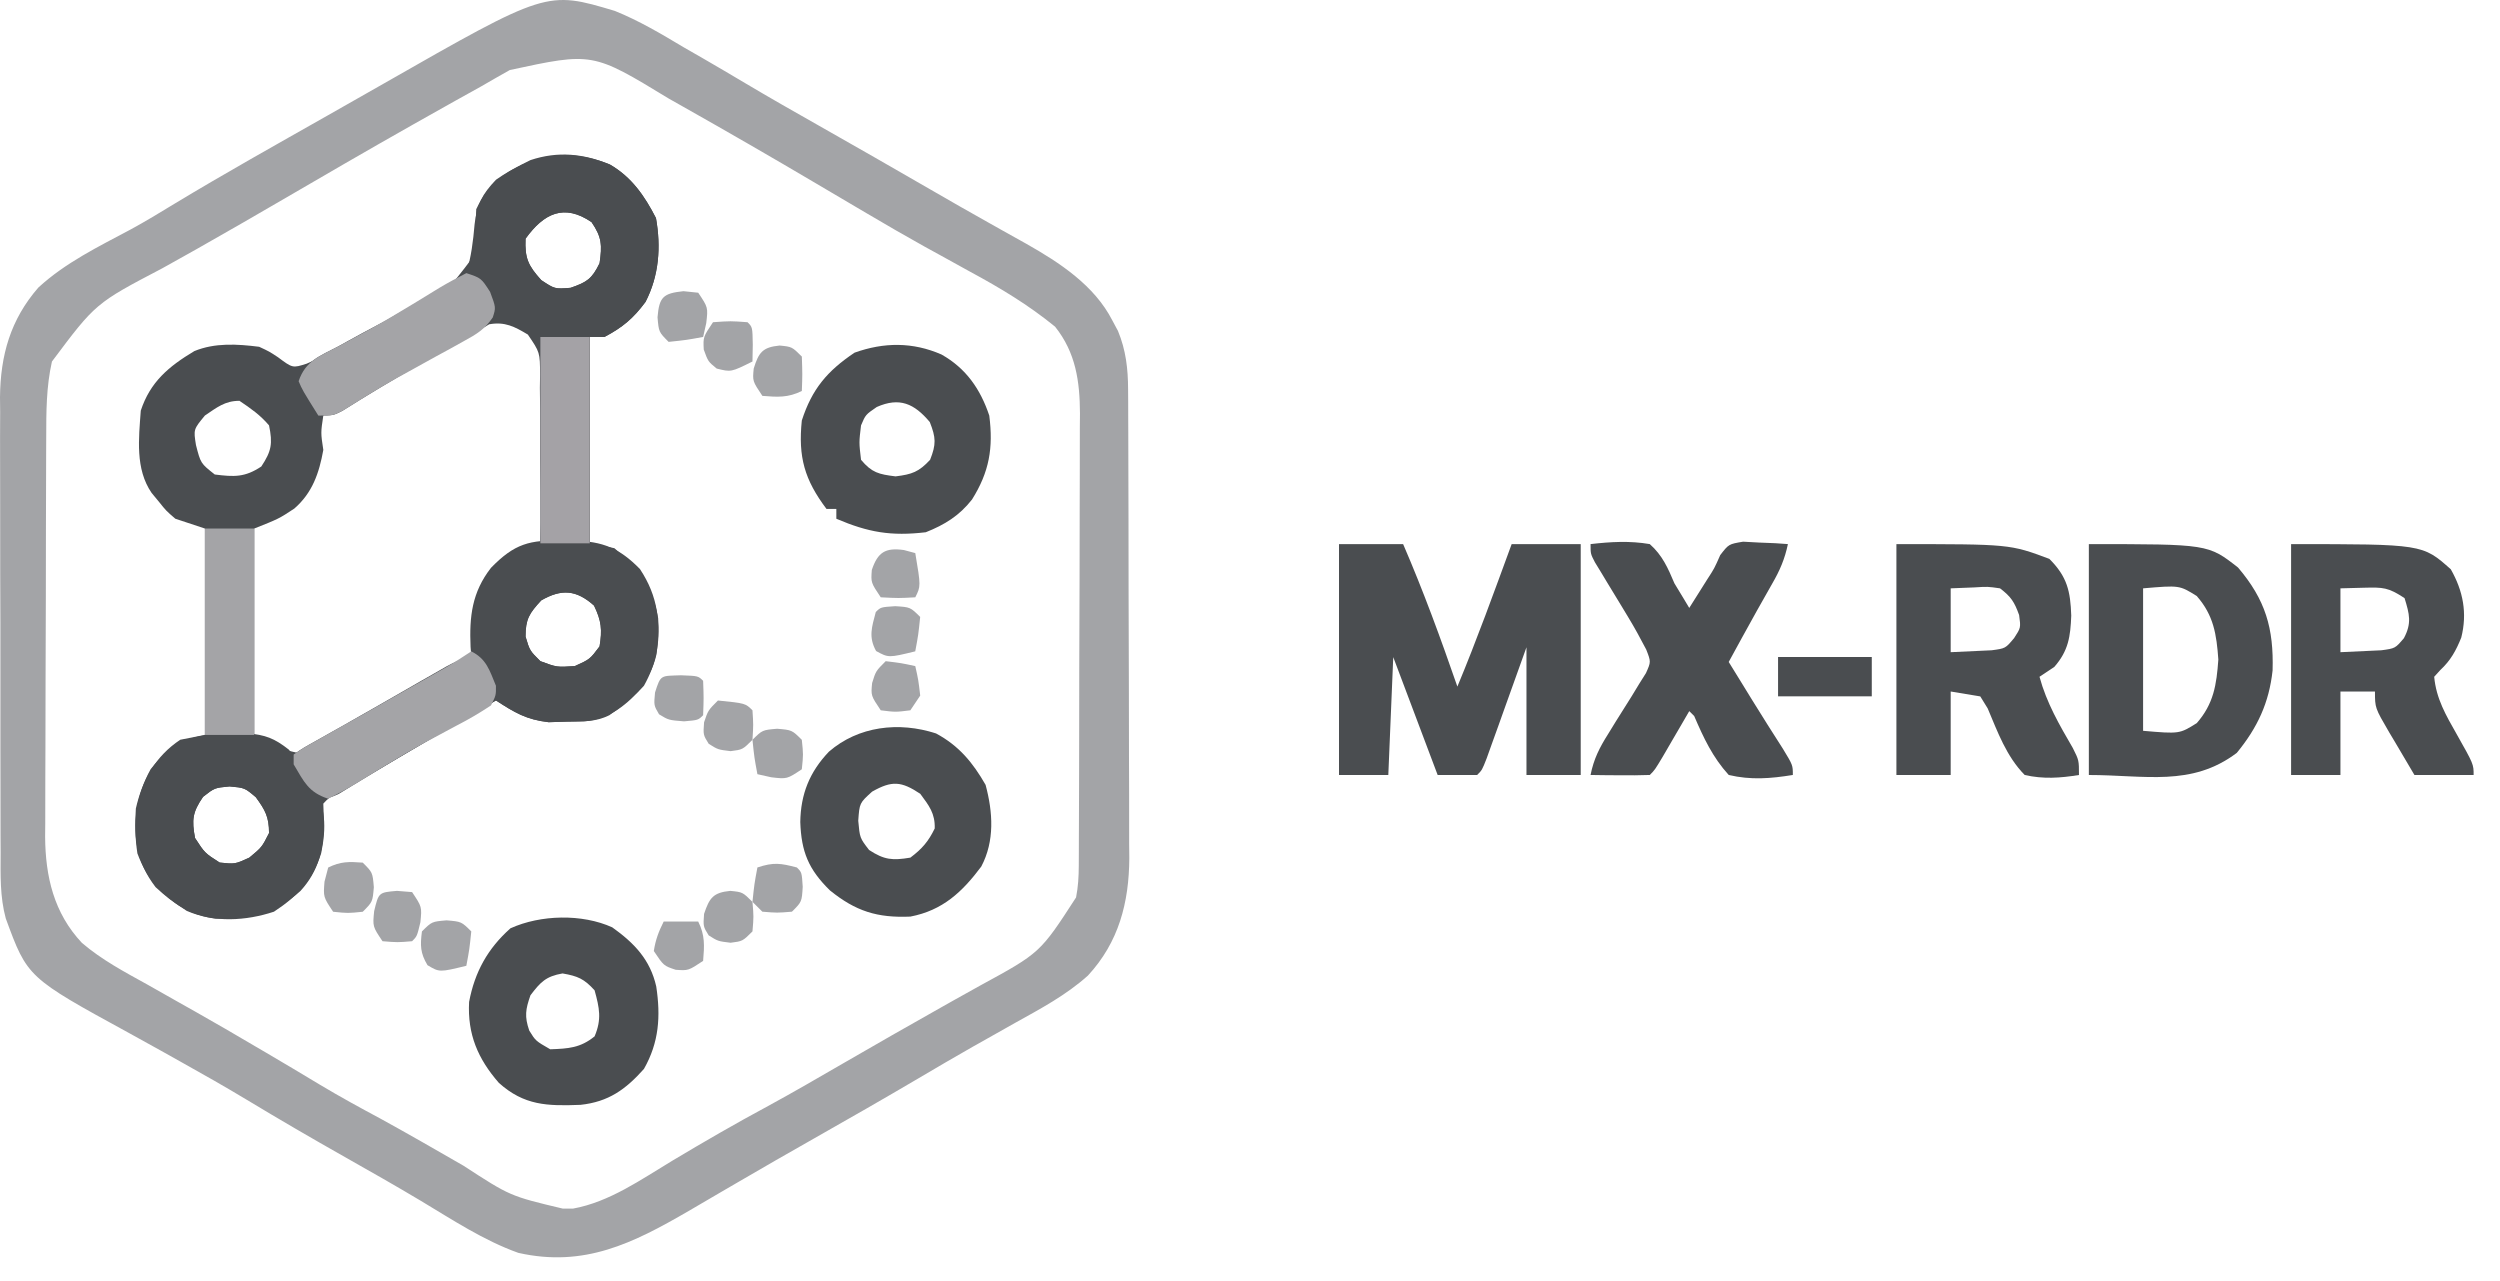 <?xml version="1.0" encoding="UTF-8"?> <svg xmlns="http://www.w3.org/2000/svg" width="80" height="41" viewBox="0 0 80 41" fill="none"><path d="M19.674 0.349C20.446 0.66 21.157 1.082 21.869 1.508C22.082 1.63 22.295 1.753 22.508 1.875C22.952 2.132 23.395 2.392 23.836 2.655C24.615 3.119 25.402 3.566 26.191 4.013C27.382 4.689 28.571 5.367 29.755 6.053C30.393 6.423 31.034 6.789 31.677 7.149C31.811 7.224 31.945 7.3 32.082 7.377C32.335 7.52 32.588 7.661 32.842 7.801C33.913 8.407 35.019 9.132 35.594 10.252C35.684 10.42 35.684 10.42 35.776 10.592C36.028 11.202 36.097 11.8 36.099 12.455C36.1 12.597 36.101 12.739 36.102 12.885C36.102 13.116 36.102 13.116 36.103 13.351C36.103 13.514 36.104 13.678 36.105 13.846C36.107 14.386 36.108 14.926 36.109 15.466C36.11 15.843 36.111 16.219 36.112 16.595C36.114 17.384 36.115 18.172 36.115 18.961C36.116 19.97 36.12 20.978 36.124 21.987C36.127 22.764 36.128 23.541 36.128 24.318C36.129 24.69 36.13 25.062 36.132 25.433C36.135 25.955 36.135 26.476 36.133 26.997C36.135 27.149 36.136 27.302 36.138 27.459C36.129 28.883 35.802 30.149 34.814 31.218C34.113 31.847 33.305 32.275 32.486 32.731C32.186 32.9 31.886 33.069 31.585 33.239C31.437 33.322 31.288 33.406 31.135 33.492C30.542 33.829 29.955 34.173 29.368 34.52C28.267 35.168 27.158 35.803 26.046 36.433C25.242 36.888 24.441 37.348 23.643 37.814C23.459 37.921 23.276 38.027 23.093 38.134C22.74 38.339 22.388 38.545 22.036 38.752C20.255 39.786 18.693 40.566 16.588 40.092C15.479 39.697 14.471 39.028 13.466 38.426C12.663 37.946 11.85 37.485 11.036 37.025C9.975 36.425 8.923 35.813 7.88 35.183C7.19 34.768 6.491 34.371 5.787 33.979C5.577 33.862 5.367 33.744 5.157 33.626C4.822 33.439 4.488 33.253 4.152 33.07C0.879 31.281 0.879 31.281 0.185 29.391C-0.004 28.696 0.017 27.999 0.02 27.284C0.018 27.029 0.018 27.029 0.017 26.77C0.014 26.213 0.014 25.656 0.015 25.099C0.015 24.709 0.014 24.32 0.013 23.931C0.011 23.116 0.012 22.302 0.013 21.487C0.015 20.445 0.012 19.404 0.007 18.362C0.005 17.558 0.005 16.755 0.005 15.951C0.005 15.568 0.005 15.184 0.003 14.8C0 14.262 0.002 13.724 0.005 13.186C0.003 13.029 0.002 12.872 0 12.71C0.014 11.368 0.333 10.228 1.228 9.201C2.096 8.403 3.151 7.893 4.184 7.341C4.655 7.085 5.112 6.807 5.57 6.528C7.181 5.554 8.826 4.635 10.465 3.706C11.062 3.368 11.658 3.029 12.254 2.689C17.494 -0.303 17.494 -0.303 19.674 0.349ZM16.314 2.241C16.163 2.327 16.012 2.412 15.856 2.5C15.705 2.588 15.553 2.675 15.397 2.765C15.12 2.919 14.843 3.073 14.566 3.227C14.28 3.387 13.995 3.548 13.71 3.708C13.555 3.795 13.4 3.882 13.241 3.972C11.764 4.806 10.297 5.659 8.831 6.513C8.147 6.911 7.462 7.307 6.773 7.697C6.607 7.792 6.44 7.887 6.268 7.985C5.908 8.188 5.548 8.389 5.187 8.589C3.059 9.704 3.059 9.704 1.662 11.569C1.479 12.382 1.48 13.181 1.479 14.011C1.478 14.159 1.478 14.307 1.477 14.459C1.475 14.948 1.473 15.436 1.473 15.924C1.472 16.265 1.471 16.605 1.47 16.946C1.468 17.66 1.467 18.373 1.467 19.087C1.466 19.999 1.462 20.912 1.458 21.824C1.455 22.528 1.454 23.231 1.454 23.935C1.453 24.271 1.452 24.607 1.45 24.943C1.447 25.415 1.447 25.886 1.448 26.357C1.447 26.495 1.445 26.632 1.444 26.774C1.453 28.053 1.724 29.216 2.62 30.171C3.254 30.714 3.983 31.101 4.711 31.503C5.051 31.696 5.392 31.889 5.732 32.081C5.982 32.221 5.982 32.221 6.237 32.365C6.894 32.735 7.545 33.115 8.194 33.498C8.303 33.561 8.411 33.625 8.523 33.69C9.1 34.029 9.674 34.371 10.246 34.716C10.877 35.094 11.519 35.445 12.167 35.792C13.06 36.282 13.943 36.791 14.827 37.3C16.325 38.275 16.325 38.275 18.012 38.676C18.119 38.675 18.227 38.675 18.338 38.675C19.504 38.463 20.516 37.743 21.514 37.143C22.526 36.537 23.542 35.95 24.581 35.391C25.389 34.951 26.184 34.489 26.98 34.028C28.015 33.431 29.049 32.835 30.091 32.251C30.239 32.167 30.387 32.084 30.54 31.998C30.815 31.844 31.09 31.691 31.365 31.538C33.285 30.492 33.285 30.492 34.434 28.718C34.502 28.371 34.519 28.055 34.521 27.701C34.522 27.564 34.523 27.428 34.523 27.287C34.524 27.138 34.524 26.99 34.524 26.837C34.525 26.679 34.526 26.522 34.526 26.359C34.529 25.838 34.53 25.317 34.531 24.795C34.532 24.433 34.532 24.07 34.533 23.707C34.535 22.947 34.536 22.186 34.536 21.425C34.537 20.452 34.541 19.479 34.546 18.506C34.549 17.756 34.549 17.007 34.55 16.258C34.55 15.899 34.551 15.54 34.553 15.181C34.556 14.679 34.556 14.176 34.555 13.674C34.557 13.453 34.557 13.453 34.559 13.227C34.553 12.2 34.426 11.286 33.763 10.454C32.909 9.756 32.006 9.214 31.035 8.69C30.711 8.511 30.387 8.332 30.063 8.153C29.904 8.066 29.746 7.979 29.582 7.889C28.959 7.543 28.344 7.185 27.73 6.823C27.622 6.76 27.515 6.696 27.404 6.631C26.98 6.381 26.555 6.13 26.131 5.88C24.715 5.043 23.292 4.222 21.86 3.414C21.707 3.328 21.555 3.242 21.398 3.153C18.962 1.67 18.962 1.67 16.314 2.241Z" fill="#A3A4A7"></path><path d="M19.514 5.263C20.214 5.665 20.63 6.275 20.992 6.98C21.155 7.903 21.091 8.819 20.656 9.662C20.264 10.19 19.924 10.475 19.344 10.782C19.188 10.782 19.031 10.782 18.87 10.782C18.87 12.961 18.87 15.14 18.87 17.384C19.131 17.436 19.391 17.488 19.66 17.542C20.412 18.184 20.9 18.801 21.061 19.782C21.122 20.575 20.997 21.246 20.607 21.943C20.069 22.533 19.526 23.017 18.711 23.081C18.519 23.085 18.328 23.089 18.13 23.093C17.941 23.099 17.752 23.105 17.556 23.111C16.839 23.028 16.471 22.804 15.871 22.415C15.776 22.471 15.68 22.527 15.582 22.585C15.139 22.846 14.696 23.107 14.253 23.368C14.094 23.461 13.936 23.554 13.773 23.651C12.788 24.23 11.802 24.806 10.811 25.375C10.514 25.536 10.514 25.536 10.346 25.716C10.352 25.901 10.359 26.086 10.365 26.276C10.37 27.136 10.207 27.868 9.611 28.514C8.748 29.276 8.043 29.405 6.897 29.397C6.097 29.292 5.561 28.928 4.978 28.388C4.369 27.592 4.281 26.862 4.347 25.873C4.555 24.964 4.974 24.199 5.768 23.672C6.158 23.595 6.158 23.595 6.557 23.515C6.557 21.337 6.557 19.158 6.557 16.913C6.244 16.809 5.932 16.705 5.61 16.599C5.315 16.344 5.315 16.344 5.087 16.058C4.97 15.917 4.97 15.917 4.852 15.774C4.323 15.004 4.441 14.03 4.505 13.14C4.807 12.221 5.398 11.726 6.219 11.235C6.881 10.963 7.593 11.009 8.293 11.097C8.619 11.249 8.619 11.249 8.895 11.431C9.364 11.781 9.364 11.781 9.812 11.638C10.653 11.28 11.423 10.813 12.208 10.347C12.76 10.02 13.3 9.703 13.881 9.43C14.302 9.23 14.605 9.078 14.924 8.738C15.079 8.214 15.14 7.722 15.187 7.177C15.256 6.546 15.433 6.211 15.871 5.752C17.035 4.936 18.183 4.718 19.514 5.263ZM16.818 7.638C16.792 8.266 16.901 8.498 17.321 8.964C17.753 9.25 17.753 9.25 18.259 9.21C18.786 9.028 18.943 8.921 19.186 8.424C19.27 7.85 19.261 7.59 18.93 7.108C18.049 6.507 17.404 6.826 16.818 7.638ZM14.519 10.841C13.772 11.289 13.025 11.732 12.255 12.141C12.132 12.208 12.008 12.275 11.882 12.344C11.644 12.473 11.405 12.599 11.164 12.721C10.852 12.893 10.596 13.044 10.346 13.297C10.263 13.849 10.263 13.849 10.346 14.398C10.212 15.139 9.998 15.77 9.418 16.274C8.925 16.599 8.925 16.599 8.136 16.913C8.136 19.092 8.136 21.27 8.136 23.515C8.9 23.942 8.9 23.942 9.714 24.144C10.075 23.991 10.075 23.991 10.435 23.744C10.574 23.656 10.712 23.568 10.855 23.478C10.999 23.387 11.144 23.295 11.293 23.201C11.579 23.035 11.867 22.87 12.155 22.707C12.298 22.627 12.44 22.546 12.587 22.463C12.73 22.382 12.872 22.301 13.02 22.218C13.31 22.054 13.601 21.889 13.892 21.725C14.018 21.653 14.145 21.582 14.275 21.508C14.55 21.348 14.817 21.176 15.082 21C15.185 20.543 15.185 20.543 15.23 20.018C15.37 18.974 15.554 18.441 16.345 17.728C16.665 17.539 16.932 17.466 17.292 17.384C17.323 16.481 17.346 15.578 17.361 14.674C17.367 14.367 17.376 14.059 17.387 13.752C17.402 13.31 17.41 12.868 17.415 12.426C17.422 12.289 17.428 12.152 17.435 12.011C17.435 11.616 17.422 11.313 17.292 10.939C16.251 9.942 15.664 10.154 14.519 10.841ZM6.557 13.297C6.191 13.74 6.191 13.74 6.271 14.241C6.421 14.827 6.421 14.827 6.873 15.184C7.493 15.262 7.836 15.278 8.362 14.928C8.69 14.432 8.729 14.194 8.609 13.612C8.319 13.274 8.038 13.08 7.662 12.826C7.196 12.826 6.938 13.041 6.557 13.297ZM17.321 19.212C16.937 19.628 16.818 19.808 16.818 20.371C16.952 20.82 16.952 20.82 17.292 21.157C17.822 21.354 17.822 21.354 18.397 21.314C18.878 21.096 18.878 21.096 19.186 20.686C19.275 20.154 19.245 19.863 19.009 19.379C18.445 18.874 17.97 18.839 17.321 19.212ZM6.498 25.5C6.16 25.991 6.133 26.232 6.241 26.816C6.554 27.298 6.554 27.298 7.03 27.602C7.521 27.654 7.521 27.654 7.978 27.445C8.38 27.111 8.38 27.111 8.609 26.659C8.609 26.144 8.489 25.924 8.185 25.51C7.829 25.21 7.829 25.21 7.346 25.166C6.864 25.212 6.864 25.212 6.498 25.5Z" fill="#4A4D50"></path><path d="M19.513 5.263C20.213 5.665 20.63 6.275 20.991 6.98C21.155 7.903 21.091 8.819 20.656 9.662C20.263 10.19 19.924 10.475 19.343 10.782C19.187 10.782 19.031 10.782 18.87 10.782C18.87 12.961 18.87 15.14 18.87 17.385C18.349 17.385 17.828 17.385 17.291 17.385C17.293 17.097 17.293 17.097 17.294 16.803C17.296 16.09 17.291 15.378 17.284 14.665C17.282 14.357 17.282 14.049 17.284 13.741C17.286 13.297 17.282 12.854 17.276 12.411C17.278 12.273 17.28 12.135 17.282 11.993C17.279 11.275 17.279 11.275 16.891 10.706C16.464 10.45 16.156 10.288 15.655 10.377C15.449 10.5 15.449 10.5 15.239 10.625C15.134 10.683 15.03 10.741 14.922 10.8C14.541 11.012 14.165 11.23 13.788 11.45C13.655 11.528 13.521 11.605 13.384 11.685C12.563 12.161 11.749 12.646 10.947 13.152C10.661 13.297 10.661 13.297 10.187 13.297C9.678 12.484 9.678 12.484 9.556 12.197C9.776 11.538 10.234 11.396 10.819 11.087C10.93 11.025 11.041 10.963 11.156 10.9C11.761 10.564 12.371 10.244 12.993 9.94C14.309 9.328 14.309 9.328 15.14 8.218C15.206 7.707 15.224 7.21 15.239 6.695C15.648 5.835 16.145 5.529 16.975 5.123C17.858 4.83 18.665 4.915 19.513 5.263ZM16.817 7.638C16.792 8.266 16.9 8.498 17.321 8.965C17.752 9.25 17.752 9.25 18.258 9.21C18.785 9.028 18.943 8.921 19.186 8.424C19.27 7.85 19.261 7.59 18.929 7.108C18.048 6.508 17.403 6.826 16.817 7.638Z" fill="#4A4D50"></path><path d="M18.011 17.305C18.187 17.305 18.187 17.305 18.366 17.304C19.285 17.32 19.825 17.541 20.478 18.209C21.065 19.097 21.142 19.912 21.007 20.942C20.801 21.839 20.231 22.37 19.501 22.886C19.044 23.113 18.638 23.082 18.129 23.092C17.94 23.098 17.75 23.104 17.555 23.11C16.838 23.027 16.47 22.803 15.87 22.414C15.775 22.47 15.679 22.526 15.581 22.584C15.448 22.663 15.314 22.742 15.177 22.823C14.956 22.953 14.956 22.953 14.731 23.085C14.411 23.273 14.091 23.462 13.771 23.649C12.763 24.241 12.763 24.241 11.761 24.844C11.597 24.944 11.432 25.043 11.262 25.146C11.123 25.231 10.984 25.317 10.841 25.405C10.502 25.558 10.502 25.558 10.029 25.401C9.397 24.557 9.397 24.557 9.397 24.143C9.695 23.938 9.695 23.938 10.137 23.692C10.307 23.596 10.477 23.5 10.652 23.402C10.8 23.319 10.8 23.319 10.951 23.235C11.348 23.011 11.744 22.784 12.139 22.557C12.439 22.385 12.739 22.213 13.038 22.041C13.185 21.957 13.331 21.872 13.482 21.785C13.69 21.667 13.69 21.667 13.902 21.546C14.027 21.475 14.151 21.404 14.279 21.33C14.607 21.157 14.607 21.157 15.081 20.999C15.073 20.901 15.066 20.802 15.058 20.7C15.017 19.727 15.101 18.956 15.712 18.17C16.46 17.401 16.952 17.265 18.011 17.305ZM17.32 19.211C16.936 19.627 16.817 19.808 16.817 20.371C16.951 20.82 16.951 20.82 17.291 21.157C17.822 21.354 17.822 21.354 18.396 21.314C18.877 21.096 18.877 21.096 19.185 20.685C19.274 20.153 19.244 19.862 19.008 19.378C18.444 18.873 17.969 18.838 17.32 19.211Z" fill="#4A4D50"></path><path d="M30.128 11.344C30.917 11.789 31.374 12.454 31.657 13.299C31.788 14.332 31.66 15.098 31.104 15.985C30.698 16.503 30.231 16.791 29.625 17.032C28.512 17.163 27.785 17.036 26.763 16.6C26.763 16.496 26.763 16.392 26.763 16.286C26.659 16.286 26.555 16.286 26.448 16.286C25.744 15.351 25.538 14.623 25.658 13.456C25.984 12.448 26.471 11.872 27.346 11.285C28.285 10.949 29.206 10.941 30.128 11.344ZM28.056 13.024C27.698 13.27 27.698 13.27 27.553 13.613C27.487 14.157 27.487 14.157 27.553 14.714C27.902 15.128 28.12 15.177 28.658 15.244C29.189 15.178 29.4 15.102 29.763 14.714C29.96 14.216 29.951 14.005 29.753 13.505C29.254 12.912 28.784 12.702 28.056 13.024Z" fill="#4A4D50"></path><path d="M29.953 23.47C30.689 23.865 31.132 24.406 31.539 25.116C31.773 25.99 31.834 26.909 31.401 27.729C30.793 28.542 30.165 29.133 29.132 29.331C28.07 29.377 27.38 29.158 26.557 28.492C25.87 27.818 25.642 27.255 25.609 26.305C25.623 25.41 25.905 24.704 26.526 24.053C27.47 23.235 28.764 23.084 29.953 23.47ZM27.908 25.332C27.504 25.698 27.504 25.698 27.464 26.265C27.514 26.814 27.514 26.814 27.81 27.199C28.298 27.518 28.558 27.54 29.132 27.444C29.506 27.162 29.707 26.93 29.911 26.511C29.926 26.029 29.73 25.782 29.448 25.401C28.842 24.999 28.544 24.972 27.908 25.332Z" fill="#4A4D50"></path><path d="M19.592 29.675C20.296 30.177 20.807 30.709 21 31.568C21.144 32.523 21.09 33.354 20.606 34.206C20.018 34.864 19.474 35.258 18.577 35.355C17.515 35.396 16.773 35.379 15.963 34.651C15.29 33.879 14.957 33.095 15.011 32.063C15.191 31.104 15.606 30.354 16.334 29.706C17.301 29.267 18.63 29.238 19.592 29.675ZM16.975 31.848C16.817 32.297 16.78 32.526 16.936 32.978C17.139 33.308 17.139 33.308 17.607 33.577C18.188 33.556 18.569 33.535 19.027 33.164C19.259 32.616 19.183 32.258 19.027 31.691C18.693 31.322 18.49 31.235 18.001 31.15C17.47 31.243 17.298 31.423 16.975 31.848Z" fill="#4A4D50"></path><path d="M7.326 23.475C7.518 23.471 7.71 23.467 7.907 23.463C8.501 23.519 8.774 23.622 9.24 23.986C9.519 24.331 9.519 24.331 9.753 24.703C9.832 24.827 9.911 24.95 9.993 25.077C10.431 25.805 10.446 26.48 10.278 27.302C10.007 28.162 9.519 28.682 8.767 29.174C7.867 29.472 6.856 29.528 5.975 29.148C5.201 28.654 4.716 28.176 4.396 27.307C4.25 26.319 4.34 25.49 4.82 24.615C5.557 23.689 6.162 23.49 7.326 23.475ZM6.497 25.499C6.16 25.99 6.133 26.231 6.241 26.816C6.553 27.297 6.553 27.297 7.03 27.602C7.521 27.653 7.521 27.653 7.977 27.445C8.38 27.11 8.38 27.11 8.609 26.659C8.609 26.143 8.488 25.924 8.185 25.509C7.829 25.209 7.829 25.209 7.346 25.165C6.864 25.211 6.864 25.211 6.497 25.499Z" fill="#4A4D50"></path><path d="M15.081 20.844C15.569 21.087 15.667 21.454 15.87 21.944C15.873 22.249 15.873 22.249 15.712 22.573C15.346 22.817 14.996 23.021 14.607 23.221C14.378 23.344 14.149 23.467 13.919 23.59C13.8 23.654 13.68 23.718 13.557 23.784C13.178 23.992 12.808 24.211 12.438 24.435C12.318 24.508 12.197 24.581 12.072 24.656C11.838 24.798 11.604 24.942 11.37 25.086C11.088 25.256 10.796 25.41 10.502 25.56C9.867 25.349 9.732 25.022 9.397 24.459C9.397 24.356 9.397 24.252 9.397 24.145C9.695 23.94 9.695 23.94 10.137 23.693C10.307 23.597 10.477 23.501 10.652 23.402C10.8 23.32 10.8 23.32 10.951 23.235C11.498 22.929 12.043 22.619 12.588 22.308C12.886 22.139 13.184 21.97 13.482 21.801C13.621 21.722 13.759 21.644 13.902 21.563C14.027 21.492 14.151 21.422 14.279 21.349C14.552 21.19 14.817 21.018 15.081 20.844Z" fill="#A4A4A7"></path><path d="M14.923 8.74C15.397 8.897 15.397 8.897 15.683 9.34C15.87 9.841 15.87 9.841 15.768 10.159C15.506 10.54 15.26 10.688 14.854 10.91C14.713 10.989 14.571 11.068 14.425 11.149C14.277 11.23 14.129 11.31 13.976 11.393C13.686 11.553 13.397 11.713 13.108 11.873C12.964 11.952 12.821 12.03 12.674 12.111C12.102 12.433 11.546 12.777 10.991 13.127C10.661 13.299 10.661 13.299 10.187 13.299C9.678 12.485 9.678 12.485 9.556 12.199C9.776 11.54 10.234 11.397 10.819 11.088C11.048 10.964 11.277 10.84 11.506 10.716C11.686 10.618 11.686 10.618 11.869 10.519C12.247 10.308 12.617 10.088 12.987 9.865C13.108 9.792 13.229 9.719 13.353 9.644C13.588 9.502 13.822 9.358 14.055 9.214C14.338 9.044 14.63 8.89 14.923 8.74Z" fill="#A4A4A7"></path><path d="M6.557 16.914C7.078 16.914 7.599 16.914 8.135 16.914C8.135 19.093 8.135 21.272 8.135 23.517C7.614 23.517 7.093 23.517 6.557 23.517C6.557 21.338 6.557 19.159 6.557 16.914Z" fill="#A4A4A7"></path><path d="M17.292 10.783C17.813 10.783 18.334 10.783 18.871 10.783C18.871 12.962 18.871 15.141 18.871 17.386C18.35 17.386 17.829 17.386 17.292 17.386C17.292 15.207 17.292 13.028 17.292 10.783Z" fill="#A4A2A6"></path><path d="M11.608 27.604C11.923 27.918 11.923 27.918 11.963 28.39C11.923 28.861 11.923 28.861 11.608 29.176C11.134 29.225 11.134 29.225 10.66 29.176C10.345 28.704 10.345 28.704 10.384 28.213C10.443 27.989 10.443 27.989 10.502 27.761C10.899 27.564 11.168 27.571 11.608 27.604Z" fill="#A3A4A7"></path><path d="M24.948 11.057C25.343 11.096 25.343 11.096 25.659 11.41C25.678 11.98 25.678 11.98 25.659 12.511C25.218 12.73 24.882 12.708 24.396 12.668C24.08 12.196 24.08 12.196 24.119 11.793C24.279 11.278 24.4 11.111 24.948 11.057Z" fill="#A3A4A7"></path><path d="M14.291 29.451C14.765 29.491 14.765 29.491 15.081 29.805C15.022 30.375 15.022 30.375 14.923 30.905C14.063 31.115 14.063 31.115 13.68 30.886C13.446 30.497 13.445 30.25 13.502 29.805C13.818 29.491 13.818 29.491 14.291 29.451Z" fill="#A3A4A7"></path><path d="M12.703 28.508C12.863 28.521 13.022 28.534 13.187 28.547C13.502 29.019 13.502 29.019 13.453 29.51C13.345 29.962 13.345 29.962 13.187 30.119C12.723 30.158 12.723 30.158 12.24 30.119C11.924 29.648 11.924 29.648 11.973 29.156C12.117 28.558 12.117 28.558 12.703 28.508Z" fill="#A3A4A7"></path><path d="M25.5 27.759C25.658 27.916 25.658 27.916 25.687 28.378C25.658 28.859 25.658 28.859 25.342 29.174C24.868 29.213 24.868 29.213 24.395 29.174C24.291 29.07 24.186 28.966 24.079 28.859C24.138 28.29 24.138 28.29 24.237 27.759C24.758 27.586 24.98 27.623 25.5 27.759Z" fill="#A3A4A7"></path><path d="M24.868 23.32C25.342 23.36 25.342 23.36 25.658 23.674C25.707 24.146 25.707 24.146 25.658 24.617C25.184 24.932 25.184 24.932 24.681 24.873C24.461 24.824 24.461 24.824 24.237 24.774C24.138 24.244 24.138 24.244 24.079 23.674C24.395 23.36 24.395 23.36 24.868 23.32Z" fill="#A3A4A7"></path><path d="M21.87 9.318C22.026 9.335 22.182 9.351 22.343 9.367C22.659 9.839 22.659 9.839 22.6 10.34C22.567 10.486 22.535 10.632 22.501 10.782C21.968 10.88 21.968 10.88 21.396 10.94C21.081 10.625 21.081 10.625 21.041 10.153C21.095 9.504 21.22 9.386 21.87 9.318Z" fill="#A3A4A7"></path><path d="M28.647 19.398C29.13 19.428 29.13 19.428 29.446 19.742C29.387 20.312 29.387 20.312 29.288 20.843C28.434 21.051 28.434 21.051 28.035 20.833C27.786 20.381 27.898 20.07 28.025 19.585C28.183 19.428 28.183 19.428 28.647 19.398Z" fill="#A3A4A7"></path><path d="M23.369 28.508C23.764 28.547 23.764 28.547 24.079 28.861C24.119 29.333 24.119 29.333 24.079 29.805C23.764 30.119 23.764 30.119 23.379 30.168C22.974 30.119 22.974 30.119 22.678 29.932C22.501 29.648 22.501 29.648 22.53 29.245C22.701 28.733 22.82 28.562 23.369 28.508Z" fill="#A3A4A7"></path><path d="M21.238 29.49C21.602 29.49 21.967 29.49 22.343 29.49C22.563 29.929 22.541 30.264 22.5 30.748C22.027 31.062 22.027 31.062 21.622 31.033C21.238 30.905 21.238 30.905 20.922 30.433C20.977 30.074 21.075 29.815 21.238 29.49Z" fill="#A3A4A7"></path><path d="M22.974 22.416C23.853 22.505 23.853 22.505 24.079 22.73C24.109 23.192 24.109 23.192 24.079 23.674C23.764 23.988 23.764 23.988 23.379 24.037C22.974 23.988 22.974 23.988 22.678 23.801C22.501 23.516 22.501 23.516 22.53 23.114C22.659 22.73 22.659 22.73 22.974 22.416Z" fill="#A3A4A7"></path><path d="M28.342 21.158C28.835 21.217 28.835 21.217 29.289 21.315C29.388 21.758 29.388 21.758 29.447 22.259C29.291 22.492 29.291 22.492 29.131 22.73C28.657 22.789 28.657 22.789 28.184 22.73C27.868 22.259 27.868 22.259 27.908 21.856C28.026 21.473 28.026 21.473 28.342 21.158Z" fill="#A3A4A7"></path><path d="M28.924 17.601C29.045 17.633 29.165 17.666 29.289 17.699C29.467 18.76 29.467 18.76 29.289 19.114C28.756 19.143 28.756 19.143 28.184 19.114C27.868 18.642 27.868 18.642 27.898 18.239C28.088 17.672 28.33 17.518 28.924 17.601Z" fill="#A3A4A7"></path><path d="M22.816 10.311C23.378 10.271 23.378 10.271 23.921 10.311C24.079 10.468 24.079 10.468 24.089 11.028C24.085 11.206 24.082 11.385 24.079 11.568C23.395 11.909 23.395 11.909 22.934 11.794C22.658 11.568 22.658 11.568 22.52 11.185C22.5 10.782 22.5 10.782 22.816 10.311Z" fill="#A3A4A7"></path><path d="M21.79 21.609C22.342 21.629 22.342 21.629 22.5 21.786C22.52 22.336 22.52 22.336 22.5 22.887C22.342 23.044 22.342 23.044 21.889 23.083C21.395 23.044 21.395 23.044 21.089 22.857C20.922 22.572 20.922 22.572 20.961 22.16C21.145 21.581 21.14 21.633 21.79 21.609Z" fill="#A3A4A7"></path><path d="M42.848 17.412C43.525 17.412 44.202 17.412 44.9 17.412C45.548 18.911 46.102 20.429 46.636 21.971C47.261 20.469 47.813 18.939 48.373 17.412C49.102 17.412 49.832 17.412 50.583 17.412C50.583 19.85 50.583 22.288 50.583 24.8C50.01 24.8 49.437 24.8 48.847 24.8C48.847 23.452 48.847 22.103 48.847 20.713C48.696 21.136 48.696 21.136 48.541 21.567C48.41 21.934 48.278 22.302 48.146 22.669C48.08 22.855 48.013 23.041 47.945 23.233C47.881 23.409 47.818 23.586 47.752 23.768C47.693 23.932 47.635 24.096 47.574 24.265C47.426 24.643 47.426 24.643 47.268 24.8C46.851 24.8 46.434 24.8 46.005 24.8C45.302 22.933 45.302 22.933 44.584 21.028C44.532 22.273 44.48 23.518 44.426 24.8C43.905 24.8 43.384 24.8 42.848 24.8C42.848 22.362 42.848 19.924 42.848 17.412Z" fill="#4A4D50"></path><path d="M60.685 17.412C64.317 17.412 64.317 17.412 65.579 17.884C66.151 18.453 66.254 18.921 66.28 19.701C66.254 20.368 66.191 20.824 65.737 21.342C65.581 21.446 65.425 21.55 65.264 21.657C65.491 22.493 65.898 23.193 66.331 23.938C66.527 24.329 66.527 24.329 66.527 24.8C65.923 24.897 65.39 24.935 64.79 24.8C64.202 24.199 63.929 23.432 63.606 22.669C63.528 22.542 63.45 22.416 63.369 22.285C63.057 22.233 62.744 22.182 62.422 22.128C62.422 23.01 62.422 23.892 62.422 24.8C61.849 24.8 61.276 24.8 60.685 24.8C60.685 22.362 60.685 19.924 60.685 17.412ZM62.422 18.827C62.422 19.501 62.422 20.176 62.422 20.87C62.837 20.851 62.837 20.851 63.261 20.831C63.416 20.824 63.572 20.817 63.733 20.809C64.175 20.75 64.175 20.75 64.453 20.417C64.667 20.088 64.667 20.088 64.612 19.682C64.46 19.26 64.355 19.098 64.001 18.827C63.604 18.77 63.604 18.77 63.182 18.797C62.931 18.807 62.68 18.817 62.422 18.827Z" fill="#4A4D50"></path><path d="M73.315 17.412C77.522 17.412 77.522 17.412 78.426 18.218C78.82 18.911 78.958 19.621 78.76 20.404C78.594 20.816 78.419 21.137 78.091 21.44C78.026 21.512 77.961 21.583 77.894 21.657C77.959 22.36 78.269 22.886 78.614 23.494C79.156 24.454 79.156 24.454 79.156 24.8C78.531 24.8 77.906 24.8 77.262 24.8C77.05 24.444 76.84 24.087 76.631 23.73C76.57 23.629 76.51 23.527 76.448 23.424C75.999 22.653 75.999 22.653 75.999 22.128C75.635 22.128 75.27 22.128 74.894 22.128C74.894 23.01 74.894 23.892 74.894 24.8C74.373 24.8 73.852 24.8 73.315 24.8C73.315 22.362 73.315 19.924 73.315 17.412ZM74.894 18.827C74.894 19.501 74.894 20.176 74.894 20.87C75.309 20.851 75.309 20.851 75.733 20.831C75.888 20.824 76.044 20.817 76.204 20.809C76.646 20.749 76.646 20.749 76.925 20.422C77.181 19.94 77.103 19.653 76.946 19.141C76.423 18.794 76.26 18.792 75.654 18.807C75.403 18.814 75.152 18.82 74.894 18.827Z" fill="#4A4D50"></path><path d="M66.843 17.412C70.66 17.412 70.66 17.412 71.617 18.161C72.496 19.193 72.762 20.106 72.723 21.453C72.611 22.491 72.236 23.29 71.577 24.092C70.127 25.187 68.637 24.8 66.843 24.8C66.843 22.362 66.843 19.924 66.843 17.412ZM68.579 18.827C68.579 20.331 68.579 21.836 68.579 23.386C69.743 23.486 69.743 23.486 70.296 23.14C70.839 22.52 70.929 21.912 70.987 21.106C70.929 20.301 70.839 19.693 70.296 19.073C69.743 18.727 69.743 18.727 68.579 18.827Z" fill="#4A4D50"></path><path d="M50.898 17.411C51.545 17.337 52.149 17.301 52.793 17.411C53.197 17.769 53.374 18.177 53.582 18.668C53.724 18.902 53.724 18.902 53.868 19.14C53.93 19.244 53.992 19.347 54.056 19.454C54.178 19.261 54.299 19.068 54.421 18.875C54.489 18.767 54.556 18.66 54.626 18.549C54.858 18.192 54.858 18.192 55.047 17.764C55.319 17.411 55.319 17.411 55.779 17.334C56.035 17.348 56.035 17.348 56.295 17.362C56.467 17.369 56.639 17.376 56.815 17.383C56.947 17.392 57.078 17.401 57.213 17.411C57.113 17.888 56.954 18.257 56.71 18.678C56.382 19.252 56.06 19.828 55.743 20.407C55.662 20.555 55.581 20.703 55.498 20.855C55.439 20.963 55.38 21.072 55.319 21.183C55.455 21.405 55.591 21.626 55.728 21.846C55.843 22.034 55.959 22.221 56.074 22.409C56.396 22.93 56.723 23.448 57.055 23.964C57.371 24.485 57.371 24.485 57.371 24.799C56.656 24.915 56.028 24.966 55.319 24.799C54.803 24.232 54.515 23.611 54.214 22.913C54.136 22.835 54.136 22.835 54.056 22.756C53.978 22.89 53.9 23.024 53.82 23.163C53.718 23.336 53.617 23.51 53.513 23.689C53.362 23.949 53.362 23.949 53.208 24.214C52.951 24.642 52.951 24.642 52.793 24.799C52.474 24.811 52.155 24.812 51.836 24.809C51.661 24.808 51.487 24.806 51.307 24.805C51.105 24.802 51.105 24.802 50.898 24.799C50.999 24.288 51.185 23.922 51.463 23.483C51.582 23.289 51.582 23.289 51.703 23.092C51.871 22.821 52.04 22.552 52.211 22.284C52.329 22.09 52.329 22.09 52.449 21.892C52.559 21.716 52.559 21.716 52.672 21.537C52.832 21.178 52.832 21.178 52.68 20.787C52.496 20.433 52.308 20.088 52.101 19.747C52.031 19.631 51.961 19.514 51.888 19.394C51.74 19.151 51.592 18.907 51.444 18.664C51.374 18.548 51.305 18.432 51.233 18.313C51.169 18.207 51.104 18.102 51.038 17.994C50.898 17.725 50.898 17.725 50.898 17.411Z" fill="#4A4D50"></path><path d="M56.898 21.025C57.887 21.025 58.877 21.025 59.897 21.025C59.897 21.44 59.897 21.855 59.897 22.283C58.907 22.283 57.917 22.283 56.898 22.283C56.898 21.868 56.898 21.453 56.898 21.025Z" fill="#4A4D50"></path></svg> 